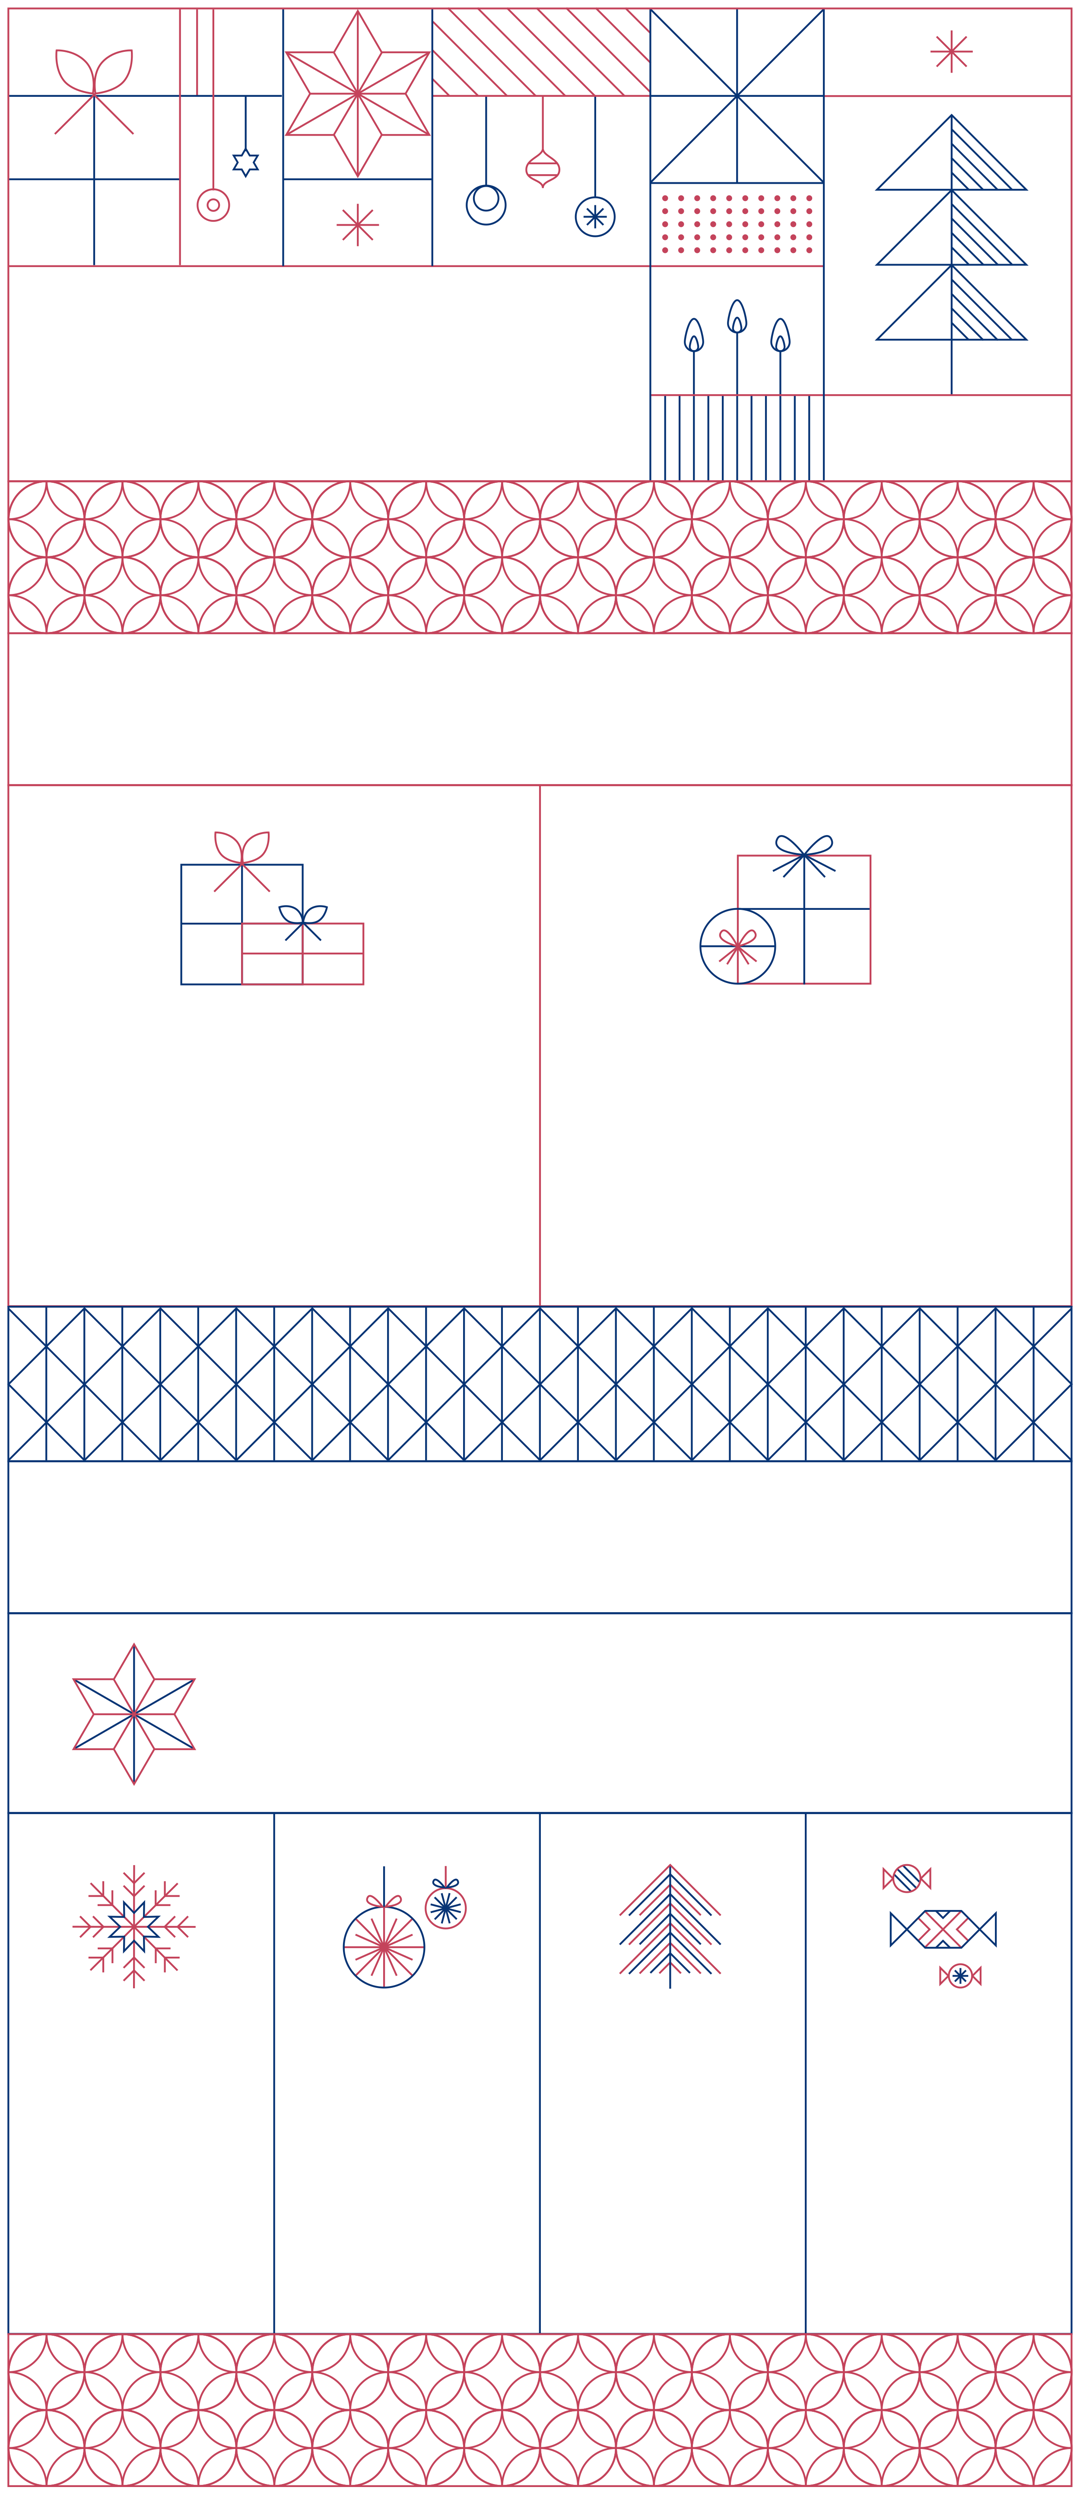<?xml version="1.0" encoding="UTF-8"?> <!-- Generator: Adobe Illustrator 23.1.1, SVG Export Plug-In . SVG Version: 6.00 Build 0) --> <svg xmlns="http://www.w3.org/2000/svg" xmlns:xlink="http://www.w3.org/1999/xlink" id="Layer_1" x="0px" y="0px" viewBox="0 0 1175.4 2719.5" style="enable-background:new 0 0 1175.4 2719.5;" xml:space="preserve"> <style type="text/css"> .st0{fill:none;stroke:#073475;stroke-width:2;stroke-miterlimit:10;} .st1{fill:none;stroke:#C4435B;stroke-width:2;stroke-miterlimit:10;} .st2{fill:#C4435B;} .st3{clip-path:url(#SVGID_2_);} .st4{clip-path:url(#SVGID_4_);} .st5{clip-path:url(#SVGID_6_);} .st6{clip-path:url(#SVGID_8_);} .st7{clip-path:url(#SVGID_10_);} .st8{clip-path:url(#SVGID_12_);} .st9{clip-path:url(#SVGID_14_);} .st10{clip-path:url(#SVGID_16_);} .st11{clip-path:url(#SVGID_18_);} .st12{clip-path:url(#SVGID_20_);} .st13{clip-path:url(#SVGID_22_);} .st14{clip-path:url(#SVGID_24_);} .st15{clip-path:url(#SVGID_26_);} .st16{clip-path:url(#SVGID_28_);} .st17{clip-path:url(#SVGID_30_);} .st18{clip-path:url(#SVGID_32_);} .st19{clip-path:url(#SVGID_34_);} .st20{clip-path:url(#SVGID_36_);} .st21{clip-path:url(#SVGID_38_);} .st22{clip-path:url(#SVGID_40_);} .st23{clip-path:url(#SVGID_42_);} .st24{clip-path:url(#SVGID_44_);} .st25{clip-path:url(#SVGID_46_);} .st26{clip-path:url(#SVGID_48_);} .st27{clip-path:url(#SVGID_50_);} .st28{clip-path:url(#SVGID_52_);} .st29{clip-path:url(#SVGID_54_);} .st30{clip-path:url(#SVGID_56_);} .st31{clip-path:url(#SVGID_58_);} .st32{clip-path:url(#SVGID_60_);} .st33{clip-path:url(#SVGID_62_);} .st34{clip-path:url(#SVGID_64_);} .st35{clip-path:url(#SVGID_66_);} .st36{clip-path:url(#SVGID_68_);} .st37{clip-path:url(#SVGID_70_);} .st38{clip-path:url(#SVGID_72_);} .st39{clip-path:url(#SVGID_74_);} .st40{clip-path:url(#SVGID_76_);} .st41{clip-path:url(#SVGID_78_);} .st42{clip-path:url(#SVGID_80_);} .st43{clip-path:url(#SVGID_82_);} .st44{clip-path:url(#SVGID_84_);} .st45{clip-path:url(#SVGID_86_);} .st46{clip-path:url(#SVGID_88_);} .st47{clip-path:url(#SVGID_90_);} .st48{clip-path:url(#SVGID_92_);} .st49{clip-path:url(#SVGID_94_);} .st50{clip-path:url(#SVGID_96_);} .st51{clip-path:url(#SVGID_98_);} .st52{clip-path:url(#SVGID_100_);} .st53{clip-path:url(#SVGID_102_);} .st54{clip-path:url(#SVGID_104_);} .st55{clip-path:url(#SVGID_106_);} .st56{clip-path:url(#SVGID_108_);} .st57{clip-path:url(#SVGID_110_);} .st58{clip-path:url(#SVGID_112_);} </style> <line class="st0" x1="195.9" y1="195" x2="9.1" y2="195"></line> <g> <polygon class="st1" points="389.4,11.9 415.4,56.9 467.3,56.9 441.4,101.9 467.3,146.8 415.4,146.8 389.4,191.8 363.5,146.8 311.5,146.8 337.5,101.9 311.5,56.9 363.5,56.9 "></polygon> <line class="st1" x1="389.4" y1="11.9" x2="389.4" y2="191.8"></line> <line class="st1" x1="467.4" y1="57" x2="311.5" y2="146.8"></line> <line class="st1" x1="311.5" y1="57" x2="467.4" y2="146.8"></line> <line class="st1" x1="441.4" y1="101.9" x2="337.5" y2="101.9"></line> <line class="st1" x1="415.6" y1="57" x2="363.3" y2="146.7"></line> <line class="st1" x1="363.3" y1="57" x2="415.6" y2="146.7"></line> </g> <g> <line class="st0" x1="529.1" y1="104.7" x2="529.1" y2="202.2"></line> <circle class="st0" cx="529.1" cy="223.1" r="21.2"></circle> <circle class="st0" cx="529.1" cy="215.7" r="13.4"></circle> </g> <g> <line class="st0" x1="647.8" y1="104.7" x2="647.8" y2="214.9"></line> <circle class="st0" cx="647.8" cy="235.8" r="21.2"></circle> <g> <line class="st0" x1="647.8" y1="223.1" x2="647.8" y2="248.4"></line> <line class="st0" x1="660.4" y1="235.8" x2="635.1" y2="235.8"></line> <line class="st0" x1="638.8" y1="226.8" x2="656.7" y2="244.7"></line> <line class="st0" x1="656.7" y1="226.8" x2="638.8" y2="244.7"></line> </g> </g> <g> <line class="st1" x1="590.8" y1="104.7" x2="590.8" y2="161.3"></line> <g> <path class="st1" d="M590.8,161.3c0,8.9-18,11.1-18,23.3s18,10.5,18,20c0-9.5,18-7.9,18-20S590.8,170.3,590.8,161.3z"></path> <line class="st1" x1="574.5" y1="177.7" x2="607.1" y2="177.7"></line> <line class="st1" x1="574.5" y1="190.5" x2="607.1" y2="190.5"></line> </g> </g> <line class="st1" x1="707.5" y1="104.3" x2="470.5" y2="104.3"></line> <g> <g> <polygon class="st0" points="1117,206.4 1035.7,125.1 954.4,206.4 1035.7,206.4 "></polygon> <polygon class="st0" points="954.4,288 1035.7,288 1117,288 1035.7,206.7 "></polygon> <polygon class="st0" points="954.4,369.5 1035.7,369.5 1117,369.5 1035.7,288.2 "></polygon> </g> <line class="st0" x1="1035.7" y1="125.1" x2="1035.7" y2="429.8"></line> <line class="st0" x1="1035.7" y1="140.6" x2="1101.3" y2="206.2"></line> <line class="st0" x1="1035.3" y1="155.9" x2="1086" y2="206.7"></line> <line class="st0" x1="1035.3" y1="171.6" x2="1070.3" y2="206.7"></line> <line class="st0" x1="1035.7" y1="187.7" x2="1054.2" y2="206.2"></line> <line class="st0" x1="1035.7" y1="221.9" x2="1101.3" y2="287.6"></line> <line class="st0" x1="1035.3" y1="237.2" x2="1086" y2="288"></line> <line class="st0" x1="1035.3" y1="252.9" x2="1070.3" y2="288"></line> <line class="st0" x1="1035.7" y1="269" x2="1054.2" y2="287.6"></line> <line class="st0" x1="1035.7" y1="304" x2="1101.3" y2="369.6"></line> <line class="st0" x1="1035.3" y1="319.3" x2="1086" y2="370.1"></line> <line class="st0" x1="1035.3" y1="335" x2="1070.3" y2="370.1"></line> <line class="st0" x1="1035.7" y1="351.1" x2="1054.2" y2="369.6"></line> </g> <g> <path class="st0" d="M859.4,372c0,5.6-4.5,10-10,10s-10-4.5-10-10s4.5-25.2,10-25.2S859.4,366.4,859.4,372z"></path> <path class="st0" d="M853.9,377.4c0,2.6-2.1,4.6-4.6,4.6s-4.6-2.1-4.6-4.6c0-2.6,2.1-11.6,4.6-11.6S853.9,374.8,853.9,377.4z"></path> <line class="st0" x1="849.3" y1="382" x2="849.3" y2="429.8"></line> </g> <g> <path class="st0" d="M765.3,372c0,5.6-4.5,10-10,10s-10-4.5-10-10s4.5-25.2,10-25.2S765.3,366.4,765.3,372z"></path> <path class="st0" d="M759.9,377.4c0,2.6-2.1,4.6-4.6,4.6s-4.6-2.1-4.6-4.6c0-2.6,2.1-11.6,4.6-11.6S759.9,374.8,759.9,377.4z"></path> <line class="st0" x1="755.2" y1="382" x2="755.2" y2="429.8"></line> </g> <g> <path class="st0" d="M812.3,351.7c0,5.5-4.5,10-10,10s-10-4.5-10-10c0-5.6,4.5-25.2,10-25.2S812.3,346.1,812.3,351.7z"></path> <path class="st0" d="M806.9,357.1c0,2.6-2.1,4.6-4.6,4.6s-4.6-2.1-4.6-4.6c0-2.6,2.1-11.6,4.6-11.6S806.9,354.5,806.9,357.1z"></path> <line class="st0" x1="802.3" y1="361.7" x2="802.3" y2="429.8"></line> </g> <line class="st0" x1="723.9" y1="429.8" x2="723.9" y2="523.5"></line> <line class="st0" x1="739.6" y1="429.8" x2="739.6" y2="523.5"></line> <line class="st0" x1="755.2" y1="429.8" x2="755.2" y2="523.5"></line> <line class="st0" x1="770.9" y1="429.8" x2="770.9" y2="523.5"></line> <line class="st0" x1="786.6" y1="429.8" x2="786.6" y2="523.5"></line> <line class="st0" x1="802.3" y1="429.8" x2="802.3" y2="523.5"></line> <line class="st0" x1="817.9" y1="429.8" x2="817.9" y2="523.5"></line> <line class="st0" x1="833.6" y1="429.8" x2="833.6" y2="523.5"></line> <line class="st0" x1="849.3" y1="429.8" x2="849.3" y2="523.5"></line> <line class="st0" x1="865" y1="429.8" x2="865" y2="523.5"></line> <line class="st0" x1="880.7" y1="429.8" x2="880.7" y2="523.5"></line> <line class="st1" x1="707.4" y1="429.8" x2="1166.2" y2="429.8"></line> <line class="st1" x1="897" y1="289.5" x2="9.1" y2="289.5"></line> <line class="st0" x1="896.6" y1="104.3" x2="707.5" y2="104.3"></line> <line class="st0" x1="896.6" y1="9.9" x2="707.8" y2="198.7"></line> <line class="st0" x1="707.8" y1="9.9" x2="896.6" y2="198.7"></line> <line class="st0" x1="802.2" y1="9.5" x2="802.2" y2="199.1"></line> <line class="st1" x1="896.6" y1="104.5" x2="1166.2" y2="104.5"></line> <g> <line class="st1" x1="470.9" y1="54.8" x2="520.4" y2="104.3"></line> <line class="st1" x1="471.2" y1="23.6" x2="551.9" y2="104.4"></line> <line class="st1" x1="487.5" y1="8.7" x2="582.8" y2="104.1"></line> <line class="st1" x1="519.7" y1="8.7" x2="615" y2="104.1"></line> <line class="st1" x1="551.9" y1="8.8" x2="647.2" y2="104.1"></line> <line class="st1" x1="584.1" y1="8.8" x2="679.4" y2="104.1"></line> <line class="st1" x1="648.5" y1="8.8" x2="708.1" y2="68.4"></line> <line class="st1" x1="680.7" y1="8.8" x2="707.5" y2="35.6"></line> <line class="st1" x1="470.1" y1="85.3" x2="488.7" y2="103.9"></line> <line class="st1" x1="616.3" y1="8.7" x2="707.8" y2="100.2"></line> </g> <line class="st1" x1="214.5" y1="10.1" x2="214.5" y2="103.8"></line> <line class="st0" x1="306.8" y1="104.3" x2="9.1" y2="104.3"></line> <line class="st0" x1="896.6" y1="523.5" x2="896.6" y2="9.2"></line> <line class="st0" x1="707.8" y1="523.5" x2="707.8" y2="9.9"></line> <line class="st0" x1="707.8" y1="199.1" x2="896.6" y2="199.1"></line> <line class="st0" x1="308.7" y1="195" x2="470.1" y2="195"></line> <g> <line class="st1" x1="1035.7" y1="33.1" x2="1035.7" y2="79.2"></line> <line class="st1" x1="1058.7" y1="56.1" x2="1012.7" y2="56.1"></line> <line class="st1" x1="1019.4" y1="39.8" x2="1052" y2="72.4"></line> <line class="st1" x1="1052" y1="39.8" x2="1019.4" y2="72.4"></line> </g> <g> <g> <circle class="st2" cx="723.9" cy="215.6" r="3.2"></circle> <circle class="st2" cx="741.3" cy="215.6" r="3.2"></circle> <circle class="st2" cx="758.8" cy="215.6" r="3.2"></circle> <circle class="st2" cx="776.2" cy="215.6" r="3.2"></circle> <circle class="st2" cx="793.6" cy="215.6" r="3.2"></circle> <circle class="st2" cx="811.1" cy="215.6" r="3.2"></circle> <circle class="st2" cx="828.5" cy="215.6" r="3.2"></circle> <circle class="st2" cx="846" cy="215.6" r="3.2"></circle> <circle class="st2" cx="863.4" cy="215.6" r="3.2"></circle> <circle class="st2" cx="880.8" cy="215.6" r="3.2"></circle> <circle class="st2" cx="723.9" cy="229.7" r="3.2"></circle> <circle class="st2" cx="741.3" cy="229.7" r="3.2"></circle> <circle class="st2" cx="758.8" cy="229.7" r="3.2"></circle> <circle class="st2" cx="776.2" cy="229.7" r="3.2"></circle> <circle class="st2" cx="793.6" cy="229.7" r="3.2"></circle> <circle class="st2" cx="811.1" cy="229.7" r="3.2"></circle> <circle class="st2" cx="828.5" cy="229.7" r="3.2"></circle> <circle class="st2" cx="846" cy="229.7" r="3.2"></circle> <circle class="st2" cx="863.4" cy="229.7" r="3.2"></circle> <circle class="st2" cx="880.8" cy="229.7" r="3.2"></circle> <circle class="st2" cx="723.9" cy="243.9" r="3.2"></circle> <circle class="st2" cx="741.3" cy="243.9" r="3.2"></circle> <circle class="st2" cx="758.8" cy="243.9" r="3.2"></circle> <circle class="st2" cx="776.2" cy="243.9" r="3.2"></circle> <circle class="st2" cx="793.6" cy="243.9" r="3.2"></circle> <circle class="st2" cx="811.1" cy="243.9" r="3.2"></circle> <circle class="st2" cx="828.5" cy="243.9" r="3.2"></circle> <circle class="st2" cx="846" cy="243.9" r="3.2"></circle> <circle class="st2" cx="863.4" cy="243.9" r="3.2"></circle> <circle class="st2" cx="880.8" cy="243.9" r="3.2"></circle> <circle class="st2" cx="723.9" cy="258.1" r="3.2"></circle> <circle class="st2" cx="741.3" cy="258.1" r="3.2"></circle> <circle class="st2" cx="758.8" cy="258.1" r="3.2"></circle> <circle class="st2" cx="776.2" cy="258.1" r="3.2"></circle> <circle class="st2" cx="793.6" cy="258.1" r="3.2"></circle> <circle class="st2" cx="811.1" cy="258.1" r="3.2"></circle> <circle class="st2" cx="828.5" cy="258.1" r="3.2"></circle> <circle class="st2" cx="846" cy="258.1" r="3.2"></circle> <circle class="st2" cx="863.4" cy="258.1" r="3.2"></circle> <circle class="st2" cx="880.8" cy="258.1" r="3.2"></circle> <circle class="st2" cx="723.9" cy="272.2" r="3.2"></circle> <circle class="st2" cx="741.3" cy="272.2" r="3.2"></circle> <circle class="st2" cx="758.8" cy="272.2" r="3.2"></circle> <circle class="st2" cx="776.2" cy="272.2" r="3.2"></circle> <circle class="st2" cx="793.6" cy="272.2" r="3.2"></circle> <circle class="st2" cx="811.1" cy="272.2" r="3.2"></circle> <circle class="st2" cx="828.5" cy="272.2" r="3.2"></circle> <circle class="st2" cx="846" cy="272.2" r="3.2"></circle> <circle class="st2" cx="863.4" cy="272.2" r="3.2"></circle> <circle class="st2" cx="880.8" cy="272.2" r="3.2"></circle> </g> </g> <line class="st0" x1="267.4" y1="104.1" x2="267.4" y2="164.5"></line> <line class="st1" x1="232.2" y1="10.1" x2="232.2" y2="207.1"></line> <line class="st0" x1="102.5" y1="101.7" x2="102.5" y2="288.4"></line> <line class="st1" x1="195.9" y1="9.9" x2="195.9" y2="288.4"></line> <g> <line class="st1" x1="389.4" y1="221.7" x2="389.4" y2="267.8"></line> <line class="st1" x1="412.5" y1="244.7" x2="366.4" y2="244.7"></line> <line class="st1" x1="373.1" y1="228.4" x2="405.7" y2="261"></line> <line class="st1" x1="405.7" y1="228.4" x2="373.1" y2="261"></line> </g> <circle class="st1" cx="232.2" cy="223.1" r="17.2"></circle> <circle class="st1" cx="232.2" cy="223.1" r="6.3"></circle> <polygon class="st0" points="267.4,161.7 271.8,169.2 280.5,169.2 276.1,176.7 280.5,184.3 271.8,184.3 267.4,191.8 263.1,184.3 254.3,184.3 258.7,176.7 254.3,169.2 263.1,169.2 "></polygon> <g> <g> <path class="st1" d="M103.9,101.7c0,0-4.7-21.5,8-34.7s31.4-12.2,31.4-12.2s2.6,19.7-8,33C125.7,99.9,103.9,101.7,103.9,101.7z"></path> <line class="st1" x1="103.9" y1="101.7" x2="59.7" y2="145.8"></line> </g> <g> <path class="st1" d="M101.1,101.7c0,0,4.7-21.5-8-34.7S61.6,54.8,61.6,54.8s-2.6,19.7,8,33C79.3,99.9,101.1,101.7,101.1,101.7z"></path> <line class="st1" x1="101.1" y1="101.7" x2="145.2" y2="145.8"></line> </g> </g> <line class="st0" x1="470.5" y1="289.5" x2="470.5" y2="9.9"></line> <line class="st0" x1="308.2" y1="289.5" x2="308.2" y2="9.9"></line> <rect x="9.1" y="9.2" class="st1" width="1157.1" height="514.3"></rect> <g> <g> <defs> <circle id="SVGID_1_" cx="1124.9" cy="564.8" r="41.3"></circle> </defs> <clipPath id="SVGID_2_"> <use xlink:href="#SVGID_1_" style="overflow:visible;"></use> </clipPath> <g class="st3"> <circle class="st1" cx="1166.2" cy="523.5" r="41.3"></circle> <circle class="st1" cx="1166.2" cy="606.1" r="41.3"></circle> <circle class="st1" cx="1083.6" cy="523.5" r="41.3"></circle> <circle class="st1" cx="1083.6" cy="606.1" r="41.3"></circle> </g> <use xlink:href="#SVGID_1_" style="overflow:visible;fill:none;stroke:#C4435B;stroke-width:2;stroke-miterlimit:10;"></use> </g> <circle class="st1" cx="1124.9" cy="564.8" r="41.3"></circle> <g> <defs> <circle id="SVGID_3_" cx="1042.2" cy="564.8" r="41.3"></circle> </defs> <clipPath id="SVGID_4_"> <use xlink:href="#SVGID_3_" style="overflow:visible;"></use> </clipPath> <g class="st4"> <circle class="st1" cx="1083.6" cy="523.5" r="41.3"></circle> <circle class="st1" cx="1083.6" cy="606.1" r="41.3"></circle> <circle class="st1" cx="1000.9" cy="523.5" r="41.3"></circle> <circle class="st1" cx="1000.9" cy="606.1" r="41.3"></circle> </g> <use xlink:href="#SVGID_3_" style="overflow:visible;fill:none;stroke:#C4435B;stroke-width:2;stroke-miterlimit:10;"></use> </g> <circle class="st1" cx="1042.2" cy="564.8" r="41.3"></circle> <g> <defs> <circle id="SVGID_5_" cx="959.6" cy="564.8" r="41.3"></circle> </defs> <clipPath id="SVGID_6_"> <use xlink:href="#SVGID_5_" style="overflow:visible;"></use> </clipPath> <g class="st5"> <circle class="st1" cx="1000.9" cy="523.5" r="41.3"></circle> <circle class="st1" cx="1000.9" cy="606.1" r="41.3"></circle> <circle class="st1" cx="918.3" cy="523.5" r="41.3"></circle> <circle class="st1" cx="918.3" cy="606.1" r="41.3"></circle> </g> <use xlink:href="#SVGID_5_" style="overflow:visible;fill:none;stroke:#C4435B;stroke-width:2;stroke-miterlimit:10;"></use> </g> <circle class="st1" cx="959.6" cy="564.8" r="41.3"></circle> <g> <defs> <circle id="SVGID_7_" cx="877" cy="564.8" r="41.3"></circle> </defs> <clipPath id="SVGID_8_"> <use xlink:href="#SVGID_7_" style="overflow:visible;"></use> </clipPath> <g class="st6"> <circle class="st1" cx="918.3" cy="523.5" r="41.3"></circle> <circle class="st1" cx="918.3" cy="606.1" r="41.3"></circle> <circle class="st1" cx="835.7" cy="523.5" r="41.3"></circle> <circle class="st1" cx="835.7" cy="606.1" r="41.3"></circle> </g> <use xlink:href="#SVGID_7_" style="overflow:visible;fill:none;stroke:#C4435B;stroke-width:2;stroke-miterlimit:10;"></use> </g> <circle class="st1" cx="877" cy="564.8" r="41.3"></circle> <g> <defs> <circle id="SVGID_9_" cx="794.3" cy="564.8" r="41.3"></circle> </defs> <clipPath id="SVGID_10_"> <use xlink:href="#SVGID_9_" style="overflow:visible;"></use> </clipPath> <g class="st7"> <circle class="st1" cx="835.7" cy="523.5" r="41.3"></circle> <circle class="st1" cx="835.7" cy="606.1" r="41.3"></circle> <circle class="st1" cx="753" cy="523.5" r="41.3"></circle> <circle class="st1" cx="753" cy="606.1" r="41.3"></circle> </g> <use xlink:href="#SVGID_9_" style="overflow:visible;fill:none;stroke:#C4435B;stroke-width:2;stroke-miterlimit:10;"></use> </g> <circle class="st1" cx="794.3" cy="564.8" r="41.3"></circle> <g> <defs> <circle id="SVGID_11_" cx="711.7" cy="564.8" r="41.3"></circle> </defs> <clipPath id="SVGID_12_"> <use xlink:href="#SVGID_11_" style="overflow:visible;"></use> </clipPath> <g class="st8"> <circle class="st1" cx="753" cy="523.5" r="41.3"></circle> <circle class="st1" cx="753" cy="606.1" r="41.3"></circle> <circle class="st1" cx="670.4" cy="523.5" r="41.3"></circle> <circle class="st1" cx="670.4" cy="606.1" r="41.3"></circle> </g> <use xlink:href="#SVGID_11_" style="overflow:visible;fill:none;stroke:#C4435B;stroke-width:2;stroke-miterlimit:10;"></use> </g> <circle class="st1" cx="711.7" cy="564.8" r="41.3"></circle> <g> <defs> <circle id="SVGID_13_" cx="629.1" cy="564.8" r="41.3"></circle> </defs> <clipPath id="SVGID_14_"> <use xlink:href="#SVGID_13_" style="overflow:visible;"></use> </clipPath> <g class="st9"> <circle class="st1" cx="670.4" cy="523.5" r="41.3"></circle> <circle class="st1" cx="670.4" cy="606.1" r="41.3"></circle> <circle class="st1" cx="587.8" cy="523.5" r="41.3"></circle> <circle class="st1" cx="587.8" cy="606.1" r="41.3"></circle> </g> <use xlink:href="#SVGID_13_" style="overflow:visible;fill:none;stroke:#C4435B;stroke-width:2;stroke-miterlimit:10;"></use> </g> <circle class="st1" cx="629.1" cy="564.8" r="41.3"></circle> <g> <defs> <circle id="SVGID_15_" cx="546.4" cy="564.8" r="41.3"></circle> </defs> <clipPath id="SVGID_16_"> <use xlink:href="#SVGID_15_" style="overflow:visible;"></use> </clipPath> <g class="st10"> <circle class="st1" cx="587.8" cy="523.5" r="41.3"></circle> <circle class="st1" cx="587.8" cy="606.1" r="41.3"></circle> <circle class="st1" cx="505.1" cy="523.5" r="41.3"></circle> <circle class="st1" cx="505.1" cy="606.1" r="41.3"></circle> </g> <use xlink:href="#SVGID_15_" style="overflow:visible;fill:none;stroke:#C4435B;stroke-width:2;stroke-miterlimit:10;"></use> </g> <circle class="st1" cx="546.4" cy="564.8" r="41.3"></circle> <g> <defs> <circle id="SVGID_17_" cx="463.8" cy="564.8" r="41.3"></circle> </defs> <clipPath id="SVGID_18_"> <use xlink:href="#SVGID_17_" style="overflow:visible;"></use> </clipPath> <g class="st11"> <circle class="st1" cx="505.1" cy="523.5" r="41.3"></circle> <circle class="st1" cx="505.1" cy="606.1" r="41.3"></circle> <circle class="st1" cx="422.5" cy="523.5" r="41.3"></circle> <circle class="st1" cx="422.5" cy="606.1" r="41.3"></circle> </g> <use xlink:href="#SVGID_17_" style="overflow:visible;fill:none;stroke:#C4435B;stroke-width:2;stroke-miterlimit:10;"></use> </g> <circle class="st1" cx="463.8" cy="564.8" r="41.3"></circle> <g> <defs> <circle id="SVGID_19_" cx="381.2" cy="564.8" r="41.3"></circle> </defs> <clipPath id="SVGID_20_"> <use xlink:href="#SVGID_19_" style="overflow:visible;"></use> </clipPath> <g class="st12"> <circle class="st1" cx="422.5" cy="523.5" r="41.3"></circle> <circle class="st1" cx="422.5" cy="606.1" r="41.3"></circle> <circle class="st1" cx="339.9" cy="523.5" r="41.3"></circle> <circle class="st1" cx="339.9" cy="606.1" r="41.3"></circle> </g> <use xlink:href="#SVGID_19_" style="overflow:visible;fill:none;stroke:#C4435B;stroke-width:2;stroke-miterlimit:10;"></use> </g> <circle class="st1" cx="381.2" cy="564.8" r="41.3"></circle> <g> <defs> <circle id="SVGID_21_" cx="298.5" cy="564.8" r="41.3"></circle> </defs> <clipPath id="SVGID_22_"> <use xlink:href="#SVGID_21_" style="overflow:visible;"></use> </clipPath> <g class="st13"> <circle class="st1" cx="339.9" cy="523.5" r="41.3"></circle> <circle class="st1" cx="339.9" cy="606.1" r="41.3"></circle> <circle class="st1" cx="257.2" cy="523.5" r="41.3"></circle> <circle class="st1" cx="257.2" cy="606.1" r="41.3"></circle> </g> <use xlink:href="#SVGID_21_" style="overflow:visible;fill:none;stroke:#C4435B;stroke-width:2;stroke-miterlimit:10;"></use> </g> <circle class="st1" cx="298.5" cy="564.8" r="41.3"></circle> <g> <defs> <circle id="SVGID_23_" cx="215.9" cy="564.8" r="41.3"></circle> </defs> <clipPath id="SVGID_24_"> <use xlink:href="#SVGID_23_" style="overflow:visible;"></use> </clipPath> <g class="st14"> <circle class="st1" cx="257.2" cy="523.5" r="41.3"></circle> <circle class="st1" cx="257.2" cy="606.1" r="41.3"></circle> <circle class="st1" cx="174.6" cy="523.5" r="41.3"></circle> <circle class="st1" cx="174.6" cy="606.1" r="41.3"></circle> </g> <use xlink:href="#SVGID_23_" style="overflow:visible;fill:none;stroke:#C4435B;stroke-width:2;stroke-miterlimit:10;"></use> </g> <circle class="st1" cx="215.9" cy="564.8" r="41.3"></circle> <g> <defs> <circle id="SVGID_25_" cx="133.3" cy="564.8" r="41.3"></circle> </defs> <clipPath id="SVGID_26_"> <use xlink:href="#SVGID_25_" style="overflow:visible;"></use> </clipPath> <g class="st15"> <circle class="st1" cx="174.6" cy="523.5" r="41.3"></circle> <circle class="st1" cx="174.6" cy="606.1" r="41.3"></circle> <circle class="st1" cx="92" cy="523.5" r="41.3"></circle> <circle class="st1" cx="92" cy="606.1" r="41.3"></circle> </g> <use xlink:href="#SVGID_25_" style="overflow:visible;fill:none;stroke:#C4435B;stroke-width:2;stroke-miterlimit:10;"></use> </g> <circle class="st1" cx="133.3" cy="564.8" r="41.3"></circle> <g> <defs> <circle id="SVGID_27_" cx="50.6" cy="564.8" r="41.3"></circle> </defs> <clipPath id="SVGID_28_"> <use xlink:href="#SVGID_27_" style="overflow:visible;"></use> </clipPath> <g class="st16"> <circle class="st1" cx="92" cy="523.5" r="41.3"></circle> <circle class="st1" cx="92" cy="606.1" r="41.3"></circle> <circle class="st1" cx="9.3" cy="523.5" r="41.3"></circle> <circle class="st1" cx="9.3" cy="606.1" r="41.3"></circle> </g> <use xlink:href="#SVGID_27_" style="overflow:visible;fill:none;stroke:#C4435B;stroke-width:2;stroke-miterlimit:10;"></use> </g> <circle class="st1" cx="50.6" cy="564.8" r="41.3"></circle> <g> <defs> <circle id="SVGID_29_" cx="1124.9" cy="647.5" r="41.3"></circle> </defs> <clipPath id="SVGID_30_"> <use xlink:href="#SVGID_29_" style="overflow:visible;"></use> </clipPath> <g class="st17"> <circle class="st1" cx="1166.2" cy="606.1" r="41.3"></circle> <circle class="st1" cx="1166.2" cy="688.8" r="41.3"></circle> <circle class="st1" cx="1083.6" cy="606.1" r="41.3"></circle> <circle class="st1" cx="1083.6" cy="688.8" r="41.3"></circle> </g> <use xlink:href="#SVGID_29_" style="overflow:visible;fill:none;stroke:#C4435B;stroke-width:2;stroke-miterlimit:10;"></use> </g> <circle class="st1" cx="1124.9" cy="647.5" r="41.3"></circle> <g> <defs> <circle id="SVGID_31_" cx="1042.2" cy="647.5" r="41.3"></circle> </defs> <clipPath id="SVGID_32_"> <use xlink:href="#SVGID_31_" style="overflow:visible;"></use> </clipPath> <g class="st18"> <circle class="st1" cx="1083.6" cy="606.1" r="41.3"></circle> <circle class="st1" cx="1083.6" cy="688.8" r="41.3"></circle> <circle class="st1" cx="1000.9" cy="606.1" r="41.3"></circle> <circle class="st1" cx="1000.9" cy="688.8" r="41.3"></circle> </g> <use xlink:href="#SVGID_31_" style="overflow:visible;fill:none;stroke:#C4435B;stroke-width:2;stroke-miterlimit:10;"></use> </g> <circle class="st1" cx="1042.2" cy="647.5" r="41.3"></circle> <g> <defs> <circle id="SVGID_33_" cx="959.6" cy="647.5" r="41.3"></circle> </defs> <clipPath id="SVGID_34_"> <use xlink:href="#SVGID_33_" style="overflow:visible;"></use> </clipPath> <g class="st19"> <circle class="st1" cx="1000.9" cy="606.1" r="41.3"></circle> <circle class="st1" cx="1000.9" cy="688.8" r="41.3"></circle> <circle class="st1" cx="918.3" cy="606.1" r="41.3"></circle> <circle class="st1" cx="918.3" cy="688.8" r="41.3"></circle> </g> <use xlink:href="#SVGID_33_" style="overflow:visible;fill:none;stroke:#C4435B;stroke-width:2;stroke-miterlimit:10;"></use> </g> <circle class="st1" cx="959.6" cy="647.5" r="41.3"></circle> <g> <defs> <circle id="SVGID_35_" cx="877" cy="647.5" r="41.3"></circle> </defs> <clipPath id="SVGID_36_"> <use xlink:href="#SVGID_35_" style="overflow:visible;"></use> </clipPath> <g class="st20"> <circle class="st1" cx="918.3" cy="606.1" r="41.3"></circle> <circle class="st1" cx="918.3" cy="688.8" r="41.3"></circle> <circle class="st1" cx="835.7" cy="606.1" r="41.3"></circle> <circle class="st1" cx="835.7" cy="688.8" r="41.3"></circle> </g> <use xlink:href="#SVGID_35_" style="overflow:visible;fill:none;stroke:#C4435B;stroke-width:2;stroke-miterlimit:10;"></use> </g> <circle class="st1" cx="877" cy="647.5" r="41.3"></circle> <g> <defs> <circle id="SVGID_37_" cx="794.3" cy="647.5" r="41.3"></circle> </defs> <clipPath id="SVGID_38_"> <use xlink:href="#SVGID_37_" style="overflow:visible;"></use> </clipPath> <g class="st21"> <circle class="st1" cx="835.7" cy="606.1" r="41.3"></circle> <circle class="st1" cx="835.7" cy="688.8" r="41.3"></circle> <circle class="st1" cx="753" cy="606.1" r="41.3"></circle> <circle class="st1" cx="753" cy="688.8" r="41.3"></circle> </g> <use xlink:href="#SVGID_37_" style="overflow:visible;fill:none;stroke:#C4435B;stroke-width:2;stroke-miterlimit:10;"></use> </g> <circle class="st1" cx="794.3" cy="647.5" r="41.3"></circle> <g> <defs> <circle id="SVGID_39_" cx="711.7" cy="647.5" r="41.3"></circle> </defs> <clipPath id="SVGID_40_"> <use xlink:href="#SVGID_39_" style="overflow:visible;"></use> </clipPath> <g class="st22"> <circle class="st1" cx="753" cy="606.1" r="41.3"></circle> <circle class="st1" cx="753" cy="688.8" r="41.3"></circle> <circle class="st1" cx="670.4" cy="606.1" r="41.3"></circle> <circle class="st1" cx="670.4" cy="688.8" r="41.3"></circle> </g> <use xlink:href="#SVGID_39_" style="overflow:visible;fill:none;stroke:#C4435B;stroke-width:2;stroke-miterlimit:10;"></use> </g> <circle class="st1" cx="711.7" cy="647.5" r="41.3"></circle> <g> <defs> <circle id="SVGID_41_" cx="629.1" cy="647.5" r="41.3"></circle> </defs> <clipPath id="SVGID_42_"> <use xlink:href="#SVGID_41_" style="overflow:visible;"></use> </clipPath> <g class="st23"> <circle class="st1" cx="670.4" cy="606.1" r="41.3"></circle> <circle class="st1" cx="670.4" cy="688.8" r="41.3"></circle> <circle class="st1" cx="587.8" cy="606.1" r="41.3"></circle> <circle class="st1" cx="587.8" cy="688.8" r="41.3"></circle> </g> <use xlink:href="#SVGID_41_" style="overflow:visible;fill:none;stroke:#C4435B;stroke-width:2;stroke-miterlimit:10;"></use> </g> <circle class="st1" cx="629.1" cy="647.5" r="41.3"></circle> <g> <defs> <circle id="SVGID_43_" cx="546.4" cy="647.5" r="41.3"></circle> </defs> <clipPath id="SVGID_44_"> <use xlink:href="#SVGID_43_" style="overflow:visible;"></use> </clipPath> <g class="st24"> <circle class="st1" cx="587.8" cy="606.1" r="41.3"></circle> <circle class="st1" cx="587.8" cy="688.8" r="41.3"></circle> <circle class="st1" cx="505.1" cy="606.1" r="41.3"></circle> <circle class="st1" cx="505.1" cy="688.8" r="41.3"></circle> </g> <use xlink:href="#SVGID_43_" style="overflow:visible;fill:none;stroke:#C4435B;stroke-width:2;stroke-miterlimit:10;"></use> </g> <circle class="st1" cx="546.4" cy="647.5" r="41.3"></circle> <g> <defs> <circle id="SVGID_45_" cx="463.8" cy="647.5" r="41.3"></circle> </defs> <clipPath id="SVGID_46_"> <use xlink:href="#SVGID_45_" style="overflow:visible;"></use> </clipPath> <g class="st25"> <circle class="st1" cx="505.1" cy="606.1" r="41.3"></circle> <circle class="st1" cx="505.1" cy="688.8" r="41.3"></circle> <circle class="st1" cx="422.5" cy="606.1" r="41.3"></circle> <circle class="st1" cx="422.5" cy="688.8" r="41.3"></circle> </g> <use xlink:href="#SVGID_45_" style="overflow:visible;fill:none;stroke:#C4435B;stroke-width:2;stroke-miterlimit:10;"></use> </g> <circle class="st1" cx="463.8" cy="647.5" r="41.3"></circle> <g> <defs> <circle id="SVGID_47_" cx="381.2" cy="647.5" r="41.3"></circle> </defs> <clipPath id="SVGID_48_"> <use xlink:href="#SVGID_47_" style="overflow:visible;"></use> </clipPath> <g class="st26"> <circle class="st1" cx="422.5" cy="606.1" r="41.3"></circle> <circle class="st1" cx="422.5" cy="688.8" r="41.3"></circle> <circle class="st1" cx="339.9" cy="606.1" r="41.3"></circle> <circle class="st1" cx="339.9" cy="688.8" r="41.3"></circle> </g> <use xlink:href="#SVGID_47_" style="overflow:visible;fill:none;stroke:#C4435B;stroke-width:2;stroke-miterlimit:10;"></use> </g> <circle class="st1" cx="381.2" cy="647.5" r="41.3"></circle> <g> <defs> <circle id="SVGID_49_" cx="298.5" cy="647.5" r="41.3"></circle> </defs> <clipPath id="SVGID_50_"> <use xlink:href="#SVGID_49_" style="overflow:visible;"></use> </clipPath> <g class="st27"> <circle class="st1" cx="339.9" cy="606.1" r="41.3"></circle> <circle class="st1" cx="339.9" cy="688.8" r="41.3"></circle> <circle class="st1" cx="257.2" cy="606.1" r="41.3"></circle> <circle class="st1" cx="257.2" cy="688.8" r="41.3"></circle> </g> <use xlink:href="#SVGID_49_" style="overflow:visible;fill:none;stroke:#C4435B;stroke-width:2;stroke-miterlimit:10;"></use> </g> <circle class="st1" cx="298.5" cy="647.5" r="41.3"></circle> <g> <defs> <circle id="SVGID_51_" cx="215.9" cy="647.5" r="41.3"></circle> </defs> <clipPath id="SVGID_52_"> <use xlink:href="#SVGID_51_" style="overflow:visible;"></use> </clipPath> <g class="st28"> <circle class="st1" cx="257.2" cy="606.1" r="41.3"></circle> <circle class="st1" cx="257.2" cy="688.8" r="41.3"></circle> <circle class="st1" cx="174.6" cy="606.1" r="41.3"></circle> <circle class="st1" cx="174.6" cy="688.8" r="41.3"></circle> </g> <use xlink:href="#SVGID_51_" style="overflow:visible;fill:none;stroke:#C4435B;stroke-width:2;stroke-miterlimit:10;"></use> </g> <circle class="st1" cx="215.9" cy="647.5" r="41.3"></circle> <g> <defs> <circle id="SVGID_53_" cx="133.3" cy="647.5" r="41.3"></circle> </defs> <clipPath id="SVGID_54_"> <use xlink:href="#SVGID_53_" style="overflow:visible;"></use> </clipPath> <g class="st29"> <circle class="st1" cx="174.6" cy="606.1" r="41.3"></circle> <circle class="st1" cx="174.6" cy="688.8" r="41.3"></circle> <circle class="st1" cx="92" cy="606.1" r="41.3"></circle> <circle class="st1" cx="92" cy="688.8" r="41.3"></circle> </g> <use xlink:href="#SVGID_53_" style="overflow:visible;fill:none;stroke:#C4435B;stroke-width:2;stroke-miterlimit:10;"></use> </g> <circle class="st1" cx="133.3" cy="647.5" r="41.3"></circle> <g> <defs> <circle id="SVGID_55_" cx="50.6" cy="647.5" r="41.3"></circle> </defs> <clipPath id="SVGID_56_"> <use xlink:href="#SVGID_55_" style="overflow:visible;"></use> </clipPath> <g class="st30"> <circle class="st1" cx="92" cy="606.1" r="41.3"></circle> <circle class="st1" cx="92" cy="688.8" r="41.3"></circle> <circle class="st1" cx="9.3" cy="606.1" r="41.3"></circle> <circle class="st1" cx="9.3" cy="688.8" r="41.3"></circle> </g> <use xlink:href="#SVGID_55_" style="overflow:visible;fill:none;stroke:#C4435B;stroke-width:2;stroke-miterlimit:10;"></use> </g> <circle class="st1" cx="50.6" cy="647.5" r="41.3"></circle> </g> <rect x="9.1" y="523.5" class="st1" width="1157.1" height="165.3"></rect> <rect x="9.1" y="688.8" class="st1" width="1157.1" height="165.3"></rect> <rect x="9.1" y="1589.4" class="st0" width="1157.1" height="165.3"></rect> <rect x="9.1" y="854" class="st1" width="1157.1" height="566.8"></rect> <line class="st1" x1="587.7" y1="1420.9" x2="587.7" y2="854"></line> <rect x="9.1" y="1972.3" class="st0" width="1157.1" height="566.4"></rect> <rect x="9.1" y="1754.9" class="st0" width="1157.1" height="217.1"></rect> <line class="st0" x1="298.4" y1="2538.7" x2="298.4" y2="1972.3"></line> <line class="st0" x1="876.9" y1="2538.7" x2="876.9" y2="1972.3"></line> <line class="st0" x1="587.6" y1="2538.7" x2="587.6" y2="1972.3"></line> <g> <line class="st0" x1="329.4" y1="1004.7" x2="197.3" y2="1004.7"></line> <line class="st0" x1="263.4" y1="938.7" x2="263.4" y2="1070.8"></line> <rect x="197.3" y="940.6" class="st0" width="132.1" height="130.2"></rect> <g> <line class="st1" x1="395.5" y1="1037.2" x2="263.4" y2="1037.2"></line> <line class="st1" x1="329.4" y1="1004.6" x2="329.4" y2="1070.8"></line> <rect x="263.4" y="1004.6" class="st1" width="132.1" height="66.2"></rect> </g> <g> <g> <path class="st1" d="M264.4,938.7c0,0-3.4-15.2,5.7-24.5c9-9.3,22.2-8.7,22.2-8.7s1.8,13.9-5.7,23.4 C279.8,937.5,264.4,938.7,264.4,938.7z"></path> <line class="st1" x1="264.4" y1="938.7" x2="233.1" y2="969.9"></line> </g> <g> <path class="st1" d="M262.4,938.7c0,0,3.4-15.2-5.7-24.5c-9-9.3-22.2-8.7-22.2-8.7s-1.8,13.9,5.7,23.4 C247,937.5,262.4,938.7,262.4,938.7z"></path> <line class="st1" x1="262.4" y1="938.7" x2="293.6" y2="969.9"></line> </g> </g> <g> <g> <path class="st0" d="M329.9,1003.5c0,0,0.9-11.1,9-15.5s16.9-1.2,16.9-1.2s-1.7,9.9-8.8,14.7 C340.6,1005.9,329.9,1003.5,329.9,1003.5z"></path> <line class="st0" x1="330.1" y1="1003.6" x2="310.6" y2="1023"></line> </g> </g> <g> <g> <path class="st0" d="M329.9,1003.5c0,0-0.9-11.1-9-15.5s-16.9-1.2-16.9-1.2s1.7,9.9,8.8,14.7 C319.2,1005.9,329.9,1003.5,329.9,1003.5z"></path> <line class="st0" x1="329.8" y1="1003.6" x2="349.3" y2="1023"></line> </g> </g> </g> <g> <path class="st0" d="M947.5,988.7c-2.1,0-144.4,0-144.4,0"></path> <rect x="803" y="930.7" class="st1" width="144.4" height="139.3"></rect> <circle class="st0" cx="803" cy="1029.3" r="40.7"></circle> <line class="st0" x1="762.4" y1="1029.3" x2="843.7" y2="1029.3"></line> <g> <path class="st1" d="M803.5,1029.3c0,0,11.3-22.9,17.3-16C829.1,1023,803.5,1029.3,803.5,1029.3z"></path> <line class="st1" x1="791.3" y1="1048.9" x2="803.5" y2="1029.3"></line> <line class="st1" x1="782.7" y1="1045.9" x2="803.5" y2="1029.3"></line> </g> <g> <path class="st1" d="M802.6,1029.3c0,0-11.3-22.9-17.3-16C777,1023,802.6,1029.3,802.6,1029.3z"></path> <line class="st1" x1="814.8" y1="1048.9" x2="802.6" y2="1029.3"></line> <line class="st1" x1="823.4" y1="1045.9" x2="802.6" y2="1029.3"></line> </g> <g> <g> <path class="st0" d="M875.4,929.8c0,0,22.4-29.2,28.9-17.8C913.4,927.9,875.4,929.8,875.4,929.8z"></path> <line class="st0" x1="852.6" y1="954.1" x2="875.4" y2="929.8"></line> <line class="st0" x1="841.2" y1="947.5" x2="875.4" y2="929.8"></line> </g> <g> <path class="st0" d="M875.1,929.8c0,0-22.4-29.2-28.9-17.8C837.2,927.9,875.1,929.8,875.1,929.8z"></path> <line class="st0" x1="897.9" y1="954.1" x2="875.1" y2="929.8"></line> <line class="st0" x1="909.3" y1="947.5" x2="875.1" y2="929.8"></line> </g> </g> <path class="st0" d="M875.3,930.3c0,2.4,0,140.5,0,140.5"></path> </g> <g> <polyline class="st0" points="1166.2,1588.6 1083.5,1506 1166.2,1423.3 "></polyline> <rect x="1025.1" y="1447.5" transform="matrix(0.707 0.707 -0.707 0.707 1382.233 -325.103)" class="st0" width="116.9" height="116.9"></rect> <rect x="942.5" y="1447.5" transform="matrix(0.707 0.707 -0.707 0.707 1358.025 -266.66)" class="st0" width="116.9" height="116.9"></rect> <rect x="859.8" y="1447.5" transform="matrix(0.707 0.707 -0.707 0.707 1333.818 -208.218)" class="st0" width="116.9" height="116.9"></rect> <rect x="777.2" y="1447.5" transform="matrix(0.707 0.707 -0.707 0.707 1309.61 -149.775)" class="st0" width="116.9" height="116.9"></rect> <rect x="694.5" y="1447.5" transform="matrix(0.707 0.707 -0.707 0.707 1285.402 -91.333)" class="st0" width="116.9" height="116.9"></rect> <rect x="611.9" y="1447.5" transform="matrix(0.707 0.707 -0.707 0.707 1261.195 -32.891)" class="st0" width="116.9" height="116.9"></rect> <rect x="529.2" y="1447.5" transform="matrix(0.707 0.707 -0.707 0.707 1236.987 25.552)" class="st0" width="116.9" height="116.9"></rect> <rect x="446.6" y="1447.5" transform="matrix(0.707 0.707 -0.707 0.707 1212.779 83.994)" class="st0" width="116.9" height="116.9"></rect> <rect x="363.9" y="1447.5" transform="matrix(0.707 0.707 -0.707 0.707 1188.572 142.436)" class="st0" width="116.9" height="116.9"></rect> <rect x="281.3" y="1447.5" transform="matrix(0.707 0.707 -0.707 0.707 1164.364 200.879)" class="st0" width="116.9" height="116.9"></rect> <rect x="198.6" y="1447.5" transform="matrix(0.707 0.707 -0.707 0.707 1140.157 259.321)" class="st0" width="116.9" height="116.9"></rect> <rect x="116" y="1447.5" transform="matrix(0.707 0.707 -0.707 0.707 1115.949 317.764)" class="st0" width="116.9" height="116.9"></rect> <rect x="33.3" y="1447.5" transform="matrix(0.707 0.707 -0.707 0.707 1091.741 376.206)" class="st0" width="116.9" height="116.9"></rect> <polyline class="st0" points="9.1,1423.3 91.8,1506 9.1,1588.6 "></polyline> <line class="st0" x1="1124.9" y1="1420.4" x2="1124.9" y2="1588.6"></line> <line class="st0" x1="1042.2" y1="1420.4" x2="1042.2" y2="1588.6"></line> <line class="st0" x1="1083.5" y1="1423.3" x2="1083.5" y2="1588.6"></line> <line class="st0" x1="1000.9" y1="1423.3" x2="1000.9" y2="1588.6"></line> <line class="st0" x1="918.2" y1="1423.3" x2="918.2" y2="1588.6"></line> <line class="st0" x1="959.6" y1="1420.4" x2="959.6" y2="1588.6"></line> <line class="st0" x1="876.9" y1="1420.4" x2="876.9" y2="1588.6"></line> <line class="st0" x1="794.3" y1="1420.4" x2="794.3" y2="1588.6"></line> <line class="st0" x1="835.6" y1="1423.3" x2="835.6" y2="1588.6"></line> <line class="st0" x1="752.9" y1="1423.3" x2="752.9" y2="1588.6"></line> <line class="st0" x1="670.3" y1="1423.3" x2="670.3" y2="1588.6"></line> <line class="st0" x1="711.6" y1="1420.4" x2="711.6" y2="1588.6"></line> <line class="st0" x1="629" y1="1420.4" x2="629" y2="1588.6"></line> <line class="st0" x1="546.3" y1="1420.4" x2="546.3" y2="1588.6"></line> <line class="st0" x1="587.6" y1="1423.3" x2="587.6" y2="1588.6"></line> <line class="st0" x1="505" y1="1423.3" x2="505" y2="1588.6"></line> <line class="st0" x1="422.3" y1="1423.3" x2="422.3" y2="1588.6"></line> <line class="st0" x1="463.7" y1="1420.4" x2="463.7" y2="1588.6"></line> <line class="st0" x1="381" y1="1420.4" x2="381" y2="1588.6"></line> <line class="st0" x1="298.4" y1="1420.4" x2="298.4" y2="1588.6"></line> <line class="st0" x1="339.7" y1="1423.3" x2="339.7" y2="1588.6"></line> <line class="st0" x1="257" y1="1423.3" x2="257" y2="1588.6"></line> <line class="st0" x1="174.4" y1="1423.3" x2="174.4" y2="1588.6"></line> <line class="st0" x1="215.7" y1="1420.4" x2="215.7" y2="1588.6"></line> <line class="st0" x1="133.1" y1="1420.4" x2="133.1" y2="1588.6"></line> <line class="st0" x1="50.4" y1="1420.4" x2="50.4" y2="1588.6"></line> <line class="st0" x1="91.8" y1="1423.3" x2="91.8" y2="1588.6"></line> <rect x="9.1" y="1421.4" class="st0" width="1157.1" height="168.2"></rect> </g> <g> <g> <defs> <circle id="SVGID_57_" cx="1124.9" cy="2580.3" r="41.3"></circle> </defs> <clipPath id="SVGID_58_"> <use xlink:href="#SVGID_57_" style="overflow:visible;"></use> </clipPath> <g class="st31"> <circle class="st1" cx="1166.2" cy="2539" r="41.3"></circle> <circle class="st1" cx="1166.2" cy="2621.6" r="41.3"></circle> <circle class="st1" cx="1083.6" cy="2539" r="41.3"></circle> <circle class="st1" cx="1083.6" cy="2621.6" r="41.3"></circle> </g> <use xlink:href="#SVGID_57_" style="overflow:visible;fill:none;stroke:#C4435B;stroke-width:2;stroke-miterlimit:10;"></use> </g> <circle class="st1" cx="1124.9" cy="2580.3" r="41.3"></circle> <g> <defs> <circle id="SVGID_59_" cx="1042.2" cy="2580.3" r="41.3"></circle> </defs> <clipPath id="SVGID_60_"> <use xlink:href="#SVGID_59_" style="overflow:visible;"></use> </clipPath> <g class="st32"> <circle class="st1" cx="1083.6" cy="2539" r="41.3"></circle> <circle class="st1" cx="1083.6" cy="2621.6" r="41.3"></circle> <circle class="st1" cx="1000.9" cy="2539" r="41.3"></circle> <circle class="st1" cx="1000.9" cy="2621.6" r="41.3"></circle> </g> <use xlink:href="#SVGID_59_" style="overflow:visible;fill:none;stroke:#C4435B;stroke-width:2;stroke-miterlimit:10;"></use> </g> <circle class="st1" cx="1042.2" cy="2580.3" r="41.3"></circle> <g> <defs> <circle id="SVGID_61_" cx="959.6" cy="2580.3" r="41.3"></circle> </defs> <clipPath id="SVGID_62_"> <use xlink:href="#SVGID_61_" style="overflow:visible;"></use> </clipPath> <g class="st33"> <circle class="st1" cx="1000.9" cy="2539" r="41.3"></circle> <circle class="st1" cx="1000.9" cy="2621.6" r="41.3"></circle> <circle class="st1" cx="918.3" cy="2539" r="41.3"></circle> <circle class="st1" cx="918.3" cy="2621.6" r="41.3"></circle> </g> <use xlink:href="#SVGID_61_" style="overflow:visible;fill:none;stroke:#C4435B;stroke-width:2;stroke-miterlimit:10;"></use> </g> <circle class="st1" cx="959.6" cy="2580.3" r="41.3"></circle> <g> <defs> <circle id="SVGID_63_" cx="877" cy="2580.3" r="41.3"></circle> </defs> <clipPath id="SVGID_64_"> <use xlink:href="#SVGID_63_" style="overflow:visible;"></use> </clipPath> <g class="st34"> <circle class="st1" cx="918.3" cy="2539" r="41.3"></circle> <circle class="st1" cx="918.3" cy="2621.6" r="41.3"></circle> <circle class="st1" cx="835.7" cy="2539" r="41.3"></circle> <circle class="st1" cx="835.7" cy="2621.6" r="41.3"></circle> </g> <use xlink:href="#SVGID_63_" style="overflow:visible;fill:none;stroke:#C4435B;stroke-width:2;stroke-miterlimit:10;"></use> </g> <circle class="st1" cx="877" cy="2580.3" r="41.3"></circle> <g> <defs> <circle id="SVGID_65_" cx="794.3" cy="2580.3" r="41.3"></circle> </defs> <clipPath id="SVGID_66_"> <use xlink:href="#SVGID_65_" style="overflow:visible;"></use> </clipPath> <g class="st35"> <circle class="st1" cx="835.7" cy="2539" r="41.3"></circle> <circle class="st1" cx="835.7" cy="2621.6" r="41.3"></circle> <circle class="st1" cx="753" cy="2539" r="41.3"></circle> <circle class="st1" cx="753" cy="2621.6" r="41.3"></circle> </g> <use xlink:href="#SVGID_65_" style="overflow:visible;fill:none;stroke:#C4435B;stroke-width:2;stroke-miterlimit:10;"></use> </g> <circle class="st1" cx="794.3" cy="2580.3" r="41.3"></circle> <g> <defs> <circle id="SVGID_67_" cx="711.7" cy="2580.3" r="41.3"></circle> </defs> <clipPath id="SVGID_68_"> <use xlink:href="#SVGID_67_" style="overflow:visible;"></use> </clipPath> <g class="st36"> <circle class="st1" cx="753" cy="2539" r="41.3"></circle> <circle class="st1" cx="753" cy="2621.6" r="41.3"></circle> <circle class="st1" cx="670.4" cy="2539" r="41.3"></circle> <circle class="st1" cx="670.4" cy="2621.6" r="41.3"></circle> </g> <use xlink:href="#SVGID_67_" style="overflow:visible;fill:none;stroke:#C4435B;stroke-width:2;stroke-miterlimit:10;"></use> </g> <circle class="st1" cx="711.7" cy="2580.3" r="41.3"></circle> <g> <defs> <circle id="SVGID_69_" cx="629.1" cy="2580.3" r="41.3"></circle> </defs> <clipPath id="SVGID_70_"> <use xlink:href="#SVGID_69_" style="overflow:visible;"></use> </clipPath> <g class="st37"> <circle class="st1" cx="670.4" cy="2539" r="41.3"></circle> <circle class="st1" cx="670.4" cy="2621.6" r="41.3"></circle> <circle class="st1" cx="587.8" cy="2539" r="41.3"></circle> <circle class="st1" cx="587.8" cy="2621.6" r="41.3"></circle> </g> <use xlink:href="#SVGID_69_" style="overflow:visible;fill:none;stroke:#C4435B;stroke-width:2;stroke-miterlimit:10;"></use> </g> <circle class="st1" cx="629.1" cy="2580.3" r="41.3"></circle> <g> <defs> <circle id="SVGID_71_" cx="546.4" cy="2580.3" r="41.3"></circle> </defs> <clipPath id="SVGID_72_"> <use xlink:href="#SVGID_71_" style="overflow:visible;"></use> </clipPath> <g class="st38"> <circle class="st1" cx="587.8" cy="2539" r="41.3"></circle> <circle class="st1" cx="587.8" cy="2621.6" r="41.3"></circle> <circle class="st1" cx="505.1" cy="2539" r="41.3"></circle> <circle class="st1" cx="505.1" cy="2621.6" r="41.3"></circle> </g> <use xlink:href="#SVGID_71_" style="overflow:visible;fill:none;stroke:#C4435B;stroke-width:2;stroke-miterlimit:10;"></use> </g> <circle class="st1" cx="546.4" cy="2580.3" r="41.3"></circle> <g> <defs> <circle id="SVGID_73_" cx="463.8" cy="2580.3" r="41.3"></circle> </defs> <clipPath id="SVGID_74_"> <use xlink:href="#SVGID_73_" style="overflow:visible;"></use> </clipPath> <g class="st39"> <circle class="st1" cx="505.1" cy="2539" r="41.3"></circle> <circle class="st1" cx="505.1" cy="2621.6" r="41.3"></circle> <circle class="st1" cx="422.5" cy="2539" r="41.3"></circle> <circle class="st1" cx="422.5" cy="2621.6" r="41.3"></circle> </g> <use xlink:href="#SVGID_73_" style="overflow:visible;fill:none;stroke:#C4435B;stroke-width:2;stroke-miterlimit:10;"></use> </g> <circle class="st1" cx="463.8" cy="2580.3" r="41.3"></circle> <g> <defs> <circle id="SVGID_75_" cx="381.2" cy="2580.3" r="41.3"></circle> </defs> <clipPath id="SVGID_76_"> <use xlink:href="#SVGID_75_" style="overflow:visible;"></use> </clipPath> <g class="st40"> <circle class="st1" cx="422.5" cy="2539" r="41.3"></circle> <circle class="st1" cx="422.5" cy="2621.6" r="41.3"></circle> <circle class="st1" cx="339.9" cy="2539" r="41.3"></circle> <circle class="st1" cx="339.9" cy="2621.6" r="41.3"></circle> </g> <use xlink:href="#SVGID_75_" style="overflow:visible;fill:none;stroke:#C4435B;stroke-width:2;stroke-miterlimit:10;"></use> </g> <circle class="st1" cx="381.2" cy="2580.3" r="41.3"></circle> <g> <defs> <circle id="SVGID_77_" cx="298.5" cy="2580.3" r="41.3"></circle> </defs> <clipPath id="SVGID_78_"> <use xlink:href="#SVGID_77_" style="overflow:visible;"></use> </clipPath> <g class="st41"> <circle class="st1" cx="339.9" cy="2539" r="41.3"></circle> <circle class="st1" cx="339.9" cy="2621.6" r="41.3"></circle> <circle class="st1" cx="257.2" cy="2539" r="41.3"></circle> <circle class="st1" cx="257.2" cy="2621.6" r="41.3"></circle> </g> <use xlink:href="#SVGID_77_" style="overflow:visible;fill:none;stroke:#C4435B;stroke-width:2;stroke-miterlimit:10;"></use> </g> <circle class="st1" cx="298.5" cy="2580.3" r="41.3"></circle> <g> <defs> <circle id="SVGID_79_" cx="215.9" cy="2580.3" r="41.3"></circle> </defs> <clipPath id="SVGID_80_"> <use xlink:href="#SVGID_79_" style="overflow:visible;"></use> </clipPath> <g class="st42"> <circle class="st1" cx="257.2" cy="2539" r="41.3"></circle> <circle class="st1" cx="257.2" cy="2621.6" r="41.3"></circle> <circle class="st1" cx="174.6" cy="2539" r="41.3"></circle> <circle class="st1" cx="174.6" cy="2621.6" r="41.3"></circle> </g> <use xlink:href="#SVGID_79_" style="overflow:visible;fill:none;stroke:#C4435B;stroke-width:2;stroke-miterlimit:10;"></use> </g> <circle class="st1" cx="215.9" cy="2580.3" r="41.3"></circle> <g> <defs> <circle id="SVGID_81_" cx="133.3" cy="2580.3" r="41.3"></circle> </defs> <clipPath id="SVGID_82_"> <use xlink:href="#SVGID_81_" style="overflow:visible;"></use> </clipPath> <g class="st43"> <circle class="st1" cx="174.6" cy="2539" r="41.3"></circle> <circle class="st1" cx="174.6" cy="2621.6" r="41.3"></circle> <circle class="st1" cx="92" cy="2539" r="41.3"></circle> <circle class="st1" cx="92" cy="2621.6" r="41.3"></circle> </g> <use xlink:href="#SVGID_81_" style="overflow:visible;fill:none;stroke:#C4435B;stroke-width:2;stroke-miterlimit:10;"></use> </g> <circle class="st1" cx="133.3" cy="2580.3" r="41.3"></circle> <g> <defs> <circle id="SVGID_83_" cx="50.6" cy="2580.3" r="41.3"></circle> </defs> <clipPath id="SVGID_84_"> <use xlink:href="#SVGID_83_" style="overflow:visible;"></use> </clipPath> <g class="st44"> <circle class="st1" cx="92" cy="2539" r="41.3"></circle> <circle class="st1" cx="92" cy="2621.6" r="41.3"></circle> <circle class="st1" cx="9.3" cy="2539" r="41.3"></circle> <circle class="st1" cx="9.3" cy="2621.6" r="41.3"></circle> </g> <use xlink:href="#SVGID_83_" style="overflow:visible;fill:none;stroke:#C4435B;stroke-width:2;stroke-miterlimit:10;"></use> </g> <circle class="st1" cx="50.6" cy="2580.3" r="41.3"></circle> <g> <defs> <circle id="SVGID_85_" cx="1124.9" cy="2662.9" r="41.3"></circle> </defs> <clipPath id="SVGID_86_"> <use xlink:href="#SVGID_85_" style="overflow:visible;"></use> </clipPath> <g class="st45"> <circle class="st1" cx="1166.2" cy="2621.6" r="41.3"></circle> <circle class="st1" cx="1166.2" cy="2704.2" r="41.3"></circle> <circle class="st1" cx="1083.6" cy="2621.6" r="41.3"></circle> <circle class="st1" cx="1083.6" cy="2704.2" r="41.3"></circle> </g> <use xlink:href="#SVGID_85_" style="overflow:visible;fill:none;stroke:#C4435B;stroke-width:2;stroke-miterlimit:10;"></use> </g> <circle class="st1" cx="1124.9" cy="2662.9" r="41.3"></circle> <g> <defs> <circle id="SVGID_87_" cx="1042.2" cy="2662.9" r="41.3"></circle> </defs> <clipPath id="SVGID_88_"> <use xlink:href="#SVGID_87_" style="overflow:visible;"></use> </clipPath> <g class="st46"> <circle class="st1" cx="1083.6" cy="2621.6" r="41.3"></circle> <circle class="st1" cx="1083.6" cy="2704.2" r="41.3"></circle> <circle class="st1" cx="1000.9" cy="2621.6" r="41.3"></circle> <circle class="st1" cx="1000.9" cy="2704.2" r="41.3"></circle> </g> <use xlink:href="#SVGID_87_" style="overflow:visible;fill:none;stroke:#C4435B;stroke-width:2;stroke-miterlimit:10;"></use> </g> <circle class="st1" cx="1042.2" cy="2662.9" r="41.3"></circle> <g> <defs> <circle id="SVGID_89_" cx="959.6" cy="2662.9" r="41.3"></circle> </defs> <clipPath id="SVGID_90_"> <use xlink:href="#SVGID_89_" style="overflow:visible;"></use> </clipPath> <g class="st47"> <circle class="st1" cx="1000.9" cy="2621.6" r="41.3"></circle> <circle class="st1" cx="1000.9" cy="2704.2" r="41.3"></circle> <circle class="st1" cx="918.3" cy="2621.6" r="41.3"></circle> <circle class="st1" cx="918.3" cy="2704.2" r="41.3"></circle> </g> <use xlink:href="#SVGID_89_" style="overflow:visible;fill:none;stroke:#C4435B;stroke-width:2;stroke-miterlimit:10;"></use> </g> <circle class="st1" cx="959.6" cy="2662.9" r="41.3"></circle> <g> <defs> <circle id="SVGID_91_" cx="877" cy="2662.9" r="41.3"></circle> </defs> <clipPath id="SVGID_92_"> <use xlink:href="#SVGID_91_" style="overflow:visible;"></use> </clipPath> <g class="st48"> <circle class="st1" cx="918.3" cy="2621.6" r="41.3"></circle> <circle class="st1" cx="918.3" cy="2704.2" r="41.3"></circle> <circle class="st1" cx="835.7" cy="2621.6" r="41.3"></circle> <circle class="st1" cx="835.7" cy="2704.2" r="41.3"></circle> </g> <use xlink:href="#SVGID_91_" style="overflow:visible;fill:none;stroke:#C4435B;stroke-width:2;stroke-miterlimit:10;"></use> </g> <circle class="st1" cx="877" cy="2662.9" r="41.3"></circle> <g> <defs> <circle id="SVGID_93_" cx="794.3" cy="2662.9" r="41.3"></circle> </defs> <clipPath id="SVGID_94_"> <use xlink:href="#SVGID_93_" style="overflow:visible;"></use> </clipPath> <g class="st49"> <circle class="st1" cx="835.7" cy="2621.6" r="41.3"></circle> <circle class="st1" cx="835.7" cy="2704.2" r="41.3"></circle> <circle class="st1" cx="753" cy="2621.6" r="41.3"></circle> <circle class="st1" cx="753" cy="2704.2" r="41.3"></circle> </g> <use xlink:href="#SVGID_93_" style="overflow:visible;fill:none;stroke:#C4435B;stroke-width:2;stroke-miterlimit:10;"></use> </g> <circle class="st1" cx="794.3" cy="2662.9" r="41.3"></circle> <g> <defs> <circle id="SVGID_95_" cx="711.7" cy="2662.9" r="41.3"></circle> </defs> <clipPath id="SVGID_96_"> <use xlink:href="#SVGID_95_" style="overflow:visible;"></use> </clipPath> <g class="st50"> <circle class="st1" cx="753" cy="2621.6" r="41.3"></circle> <circle class="st1" cx="753" cy="2704.2" r="41.3"></circle> <circle class="st1" cx="670.4" cy="2621.6" r="41.3"></circle> <circle class="st1" cx="670.4" cy="2704.2" r="41.3"></circle> </g> <use xlink:href="#SVGID_95_" style="overflow:visible;fill:none;stroke:#C4435B;stroke-width:2;stroke-miterlimit:10;"></use> </g> <circle class="st1" cx="711.7" cy="2662.9" r="41.3"></circle> <g> <defs> <circle id="SVGID_97_" cx="629.1" cy="2662.9" r="41.3"></circle> </defs> <clipPath id="SVGID_98_"> <use xlink:href="#SVGID_97_" style="overflow:visible;"></use> </clipPath> <g class="st51"> <circle class="st1" cx="670.4" cy="2621.6" r="41.3"></circle> <circle class="st1" cx="670.4" cy="2704.2" r="41.3"></circle> <circle class="st1" cx="587.8" cy="2621.6" r="41.3"></circle> <circle class="st1" cx="587.8" cy="2704.2" r="41.3"></circle> </g> <use xlink:href="#SVGID_97_" style="overflow:visible;fill:none;stroke:#C4435B;stroke-width:2;stroke-miterlimit:10;"></use> </g> <circle class="st1" cx="629.1" cy="2662.9" r="41.3"></circle> <g> <defs> <circle id="SVGID_99_" cx="546.4" cy="2662.9" r="41.3"></circle> </defs> <clipPath id="SVGID_100_"> <use xlink:href="#SVGID_99_" style="overflow:visible;"></use> </clipPath> <g class="st52"> <circle class="st1" cx="587.8" cy="2621.6" r="41.3"></circle> <circle class="st1" cx="587.8" cy="2704.2" r="41.3"></circle> <circle class="st1" cx="505.1" cy="2621.6" r="41.3"></circle> <circle class="st1" cx="505.1" cy="2704.2" r="41.3"></circle> </g> <use xlink:href="#SVGID_99_" style="overflow:visible;fill:none;stroke:#C4435B;stroke-width:2;stroke-miterlimit:10;"></use> </g> <circle class="st1" cx="546.4" cy="2662.9" r="41.3"></circle> <g> <defs> <circle id="SVGID_101_" cx="463.8" cy="2662.9" r="41.3"></circle> </defs> <clipPath id="SVGID_102_"> <use xlink:href="#SVGID_101_" style="overflow:visible;"></use> </clipPath> <g class="st53"> <circle class="st1" cx="505.1" cy="2621.6" r="41.3"></circle> <circle class="st1" cx="505.1" cy="2704.2" r="41.3"></circle> <circle class="st1" cx="422.5" cy="2621.6" r="41.3"></circle> <circle class="st1" cx="422.5" cy="2704.2" r="41.3"></circle> </g> <use xlink:href="#SVGID_101_" style="overflow:visible;fill:none;stroke:#C4435B;stroke-width:2;stroke-miterlimit:10;"></use> </g> <circle class="st1" cx="463.8" cy="2662.9" r="41.3"></circle> <g> <defs> <circle id="SVGID_103_" cx="381.2" cy="2662.9" r="41.3"></circle> </defs> <clipPath id="SVGID_104_"> <use xlink:href="#SVGID_103_" style="overflow:visible;"></use> </clipPath> <g class="st54"> <circle class="st1" cx="422.5" cy="2621.6" r="41.3"></circle> <circle class="st1" cx="422.5" cy="2704.2" r="41.3"></circle> <circle class="st1" cx="339.9" cy="2621.6" r="41.3"></circle> <circle class="st1" cx="339.9" cy="2704.2" r="41.3"></circle> </g> <use xlink:href="#SVGID_103_" style="overflow:visible;fill:none;stroke:#C4435B;stroke-width:2;stroke-miterlimit:10;"></use> </g> <circle class="st1" cx="381.2" cy="2662.9" r="41.3"></circle> <g> <defs> <circle id="SVGID_105_" cx="298.5" cy="2662.9" r="41.3"></circle> </defs> <clipPath id="SVGID_106_"> <use xlink:href="#SVGID_105_" style="overflow:visible;"></use> </clipPath> <g class="st55"> <circle class="st1" cx="339.9" cy="2621.6" r="41.3"></circle> <circle class="st1" cx="339.9" cy="2704.2" r="41.3"></circle> <circle class="st1" cx="257.2" cy="2621.6" r="41.3"></circle> <circle class="st1" cx="257.2" cy="2704.2" r="41.3"></circle> </g> <use xlink:href="#SVGID_105_" style="overflow:visible;fill:none;stroke:#C4435B;stroke-width:2;stroke-miterlimit:10;"></use> </g> <circle class="st1" cx="298.5" cy="2662.9" r="41.3"></circle> <g> <defs> <circle id="SVGID_107_" cx="215.9" cy="2662.9" r="41.3"></circle> </defs> <clipPath id="SVGID_108_"> <use xlink:href="#SVGID_107_" style="overflow:visible;"></use> </clipPath> <g class="st56"> <circle class="st1" cx="257.2" cy="2621.6" r="41.3"></circle> <circle class="st1" cx="257.2" cy="2704.2" r="41.3"></circle> <circle class="st1" cx="174.6" cy="2621.6" r="41.3"></circle> <circle class="st1" cx="174.6" cy="2704.2" r="41.3"></circle> </g> <use xlink:href="#SVGID_107_" style="overflow:visible;fill:none;stroke:#C4435B;stroke-width:2;stroke-miterlimit:10;"></use> </g> <circle class="st1" cx="215.9" cy="2662.9" r="41.3"></circle> <g> <defs> <circle id="SVGID_109_" cx="133.3" cy="2662.9" r="41.3"></circle> </defs> <clipPath id="SVGID_110_"> <use xlink:href="#SVGID_109_" style="overflow:visible;"></use> </clipPath> <g class="st57"> <circle class="st1" cx="174.6" cy="2621.6" r="41.3"></circle> <circle class="st1" cx="174.6" cy="2704.2" r="41.3"></circle> <circle class="st1" cx="92" cy="2621.6" r="41.3"></circle> <circle class="st1" cx="92" cy="2704.2" r="41.3"></circle> </g> <use xlink:href="#SVGID_109_" style="overflow:visible;fill:none;stroke:#C4435B;stroke-width:2;stroke-miterlimit:10;"></use> </g> <circle class="st1" cx="133.3" cy="2662.9" r="41.3"></circle> <g> <defs> <circle id="SVGID_111_" cx="50.6" cy="2662.9" r="41.3"></circle> </defs> <clipPath id="SVGID_112_"> <use xlink:href="#SVGID_111_" style="overflow:visible;"></use> </clipPath> <g class="st58"> <circle class="st1" cx="92" cy="2621.6" r="41.3"></circle> <circle class="st1" cx="92" cy="2704.2" r="41.3"></circle> <circle class="st1" cx="9.3" cy="2621.6" r="41.3"></circle> <circle class="st1" cx="9.3" cy="2704.2" r="41.3"></circle> </g> <use xlink:href="#SVGID_111_" style="overflow:visible;fill:none;stroke:#C4435B;stroke-width:2;stroke-miterlimit:10;"></use> </g> <circle class="st1" cx="50.6" cy="2662.9" r="41.3"></circle> </g> <rect x="9.1" y="2539" class="st1" width="1157.1" height="165.3"></rect> <g> <line class="st0" x1="145.9" y1="1788.6" x2="145.9" y2="1940.7"></line> <line class="st0" x1="211.8" y1="1826.7" x2="80" y2="1902.6"></line> <line class="st0" x1="80" y1="1826.7" x2="211.8" y2="1902.6"></line> <line class="st1" x1="189.8" y1="1864.7" x2="102" y2="1864.7"></line> <line class="st1" x1="168" y1="1826.7" x2="123.8" y2="1902.6"></line> <line class="st1" x1="123.8" y1="1826.7" x2="168" y2="1902.6"></line> <polygon class="st1" points="145.9,1788.6 167.9,1826.6 211.8,1826.6 189.8,1864.7 211.8,1902.7 167.9,1902.7 145.9,1940.7 123.9,1902.7 80,1902.7 102,1864.7 80,1826.6 123.9,1826.6 "></polygon> </g> <g> <path class="st1" d="M193.4,2048.6"></path> <polyline class="st1" points="179.4,2046.3 179.4,2062.4 195.5,2062.4 "></polyline> <polyline class="st1" points="169.4,2056.2 169.4,2072.3 185.5,2072.3 "></polyline> <path class="st1" d="M98.4,2143.2"></path> <path class="st1" d="M98.4,2143.2c0,0,23.9-23.7,47.5-47.3c23.6-23.6,47.5-47.3,47.5-47.3"></path> <polyline class="st1" points="112.4,2145.5 112.4,2129.4 96.3,2129.4 "></polyline> <polyline class="st1" points="122.4,2135.5 122.4,2119.4 106.3,2119.4 "></polyline> <path class="st1" d="M193.2,2143.4"></path> <polyline class="st1" points="195.5,2129.4 179.4,2129.4 179.4,2145.5 "></polyline> <polyline class="st1" points="185.6,2119.4 169.5,2119.4 169.5,2135.5 "></polyline> <path class="st1" d="M98.6,2048.4"></path> <path class="st1" d="M98.6,2048.4c0,0,23.7,23.9,47.3,47.5c23.6,23.6,47.3,47.5,47.3,47.5"></path> <polyline class="st1" points="96.3,2062.4 112.4,2062.4 112.4,2046.3 "></polyline> <polyline class="st1" points="106.2,2072.3 122.3,2072.3 122.3,2056.2 "></polyline> <path class="st1" d="M212.9,2096"></path> <polyline class="st1" points="204.7,2084.5 193.3,2095.9 204.7,2107.2 "></polyline> <polyline class="st1" points="190.6,2084.5 179.2,2095.9 190.6,2107.2 "></polyline> <path class="st1" d="M78.9,2095.8"></path> <path class="st1" d="M78.9,2095.8c0,0,33.7,0.2,67,0.1c33.4,0,67,0.1,67,0.1"></path> <polyline class="st1" points="87.1,2107.3 98.5,2095.9 87.1,2084.5 "></polyline> <polyline class="st1" points="101.2,2107.3 112.6,2095.9 101.2,2084.5 "></polyline> <path class="st1" d="M145.8,2162.9"></path> <polyline class="st1" points="157.3,2154.6 145.9,2143.3 134.5,2154.6 "></polyline> <polyline class="st1" points="157.3,2140.6 145.9,2129.2 134.5,2140.6 "></polyline> <path class="st1" d="M146,2028.8"></path> <path class="st1" d="M146,2028.8c0,0-0.2,33.7-0.1,67c0,33.4-0.1,67-0.1,67"></path> <polyline class="st1" points="134.5,2037.1 145.9,2048.5 157.3,2037.1 "></polyline> <polyline class="st1" points="134.5,2051.2 145.9,2062.6 157.3,2051.2 "></polyline> <polygon class="st0" points="119.3,2106.9 130.8,2095.9 119.3,2084.9 135.2,2085.2 134.9,2069.3 134.9,2069.3 145.9,2080.8 156.9,2069.3 156.9,2069.3 156.6,2085.2 172.5,2084.8 161,2095.9 172.5,2106.9 156.6,2106.5 156.9,2122.5 145.9,2111 134.9,2122.5 135.2,2106.6 "></polygon> </g> <g> <g> <line class="st1" x1="418" y1="2074.1" x2="418" y2="2162"></line> <line class="st1" x1="461.9" y1="2118.1" x2="374" y2="2118.1"></line> <line class="st1" x1="449" y1="2087" x2="386.9" y2="2149.1"></line> <line class="st1" x1="449" y1="2149.1" x2="386.9" y2="2087"></line> <line class="st1" x1="449" y1="2104.4" x2="386.9" y2="2131.8"></line> <line class="st1" x1="431.7" y1="2149.1" x2="404.3" y2="2087"></line> <line class="st1" x1="386.9" y1="2104.4" x2="449" y2="2131.8"></line> <line class="st1" x1="404.3" y1="2149.1" x2="431.7" y2="2087"></line> </g> <g> <line class="st0" x1="480.7" y1="2059.4" x2="489.4" y2="2092.1"></line> <line class="st0" x1="501.4" y1="2071.4" x2="468.7" y2="2080.1"></line> <line class="st0" x1="489.3" y1="2059.3" x2="480.8" y2="2092.2"></line> <line class="st0" x1="501.5" y1="2080" x2="468.7" y2="2071.5"></line> <line class="st0" x1="497" y1="2063.7" x2="473.1" y2="2087.8"></line> <line class="st0" x1="497.1" y1="2087.7" x2="473" y2="2063.8"></line> </g> <circle class="st1" cx="485.1" cy="2075.8" r="21.9"></circle> <circle class="st0" cx="418" cy="2118.1" r="43.9"></circle> <line class="st0" x1="418" y1="2074.1" x2="418" y2="2030.1"></line> <line class="st1" x1="485.1" y1="2053.8" x2="485.1" y2="2029.8"></line> <g> <g> <path class="st1" d="M419.6,2074.1c0,0,12.2-16.7,16-10.4C440.9,2072.5,419.6,2074.1,419.6,2074.1z"></path> </g> <g> <path class="st1" d="M416.3,2074.1c0,0-12.2-16.7-16-10.4C395,2072.5,416.3,2074.1,416.3,2074.1z"></path> </g> </g> <g> <g> <path class="st0" d="M486.3,2053.2c0,0,8.9-12.3,11.7-7.6C501.9,2052.1,486.3,2053.2,486.3,2053.2z"></path> </g> <g> <path class="st0" d="M483.8,2053.2c0,0-8.9-12.3-11.7-7.6C468.2,2052.1,483.8,2053.2,483.8,2053.2z"></path> </g> </g> </g> <g> <polyline class="st1" points="696.1,2083.3 729.4,2050 762.7,2083.3 "></polyline> <polyline class="st0" points="684.5,2083.6 729.4,2038.7 774.3,2083.6 "></polyline> <polyline class="st0" points="674.5,2115.2 729.4,2060.3 784.3,2115.2 "></polyline> <polyline class="st0" points="696.1,2115 729.4,2081.7 762.7,2115 "></polyline> <polyline class="st1" points="684.5,2115.3 729.4,2070.5 774.3,2115.3 "></polyline> <polyline class="st1" points="674.5,2146.9 729.4,2092 784.3,2146.9 "></polyline> <polyline class="st1" points="696.1,2146.7 729.4,2113.4 762.7,2146.7 "></polyline> <polyline class="st0" points="684.5,2147.1 729.4,2102.2 774.3,2147.1 "></polyline> <polyline class="st0" points="707.8,2146.1 729.4,2124.6 750.9,2146.1 "></polyline> <polyline class="st1" points="717.6,2146.5 729.4,2134.7 741.1,2146.5 "></polyline> <line class="st0" x1="729.4" y1="2028.6" x2="729.4" y2="2163.2"></line> <polyline class="st1" points="674.5,2083.5 729.4,2028.6 784.3,2083.5 "></polyline> </g> <g> <g> <line class="st0" x1="1045.3" y1="2140.8" x2="1045.3" y2="2157.9"></line> <line class="st0" x1="1053.8" y1="2149.3" x2="1036.7" y2="2149.3"></line> <line class="st0" x1="1039.2" y1="2143.3" x2="1051.3" y2="2155.4"></line> <line class="st0" x1="1051.3" y1="2143.3" x2="1039.2" y2="2155.4"></line> </g> <g> <line class="st0" x1="973" y1="2038.8" x2="991.6" y2="2057.5"></line> <line class="st0" x1="976.6" y1="2033.1" x2="997.9" y2="2054.4"></line> <line class="st0" x1="982.3" y1="2028.8" x2="1001.2" y2="2047.6"></line> <circle class="st1" cx="987" cy="2043.4" r="14.8"></circle> </g> <polygon class="st1" points="961.6,2033.1 971.9,2043.4 961.6,2053.7 "></polygon> <polygon class="st1" points="1012.5,2053.7 1002.1,2043.4 1012.5,2033.1 "></polygon> <g> <circle class="st1" cx="1045.3" cy="2149.3" r="12.7"></circle> </g> <polygon class="st1" points="1023.3,2140.4 1032.2,2149.3 1023.3,2158.2 "></polygon> <polygon class="st1" points="1067.2,2158.2 1058.3,2149.3 1067.2,2140.4 "></polygon> <g> <g> <polyline class="st1" points="1006.3,2118.7 1026.3,2098.7 1046.3,2118.7 "></polyline> <polyline class="st1" points="1053.8,2111.1 1041.4,2098.7 1053.8,2086.3 "></polyline> <polyline class="st1" points="999.3,2086.3 1011.7,2098.7 999.3,2111.1 "></polyline> <polyline class="st1" points="1046.3,2078.6 1026.3,2098.7 1006.3,2078.6 "></polyline> <polyline class="st0" points="1034,2078.6 1026.3,2086.3 1018.6,2078.6 "></polyline> <polyline class="st0" points="1018.6,2118.7 1026.3,2111.1 1034,2118.7 "></polyline> </g> <polygon class="st0" points="969.4,2081.1 987,2098.7 969.4,2116.2 "></polygon> <polygon class="st0" points="1083.8,2116.2 1066.2,2098.7 1083.8,2081.1 "></polygon> <polygon class="st0" points="1046.3,2078.6 1032.3,2078.6 1029.3,2078.6 1006.9,2078.6 987,2098.7 1006.9,2118.7 1029.3,2118.7 1032.3,2118.7 1046.3,2118.7 1066.2,2098.7 "></polygon> </g> </g> </svg> 